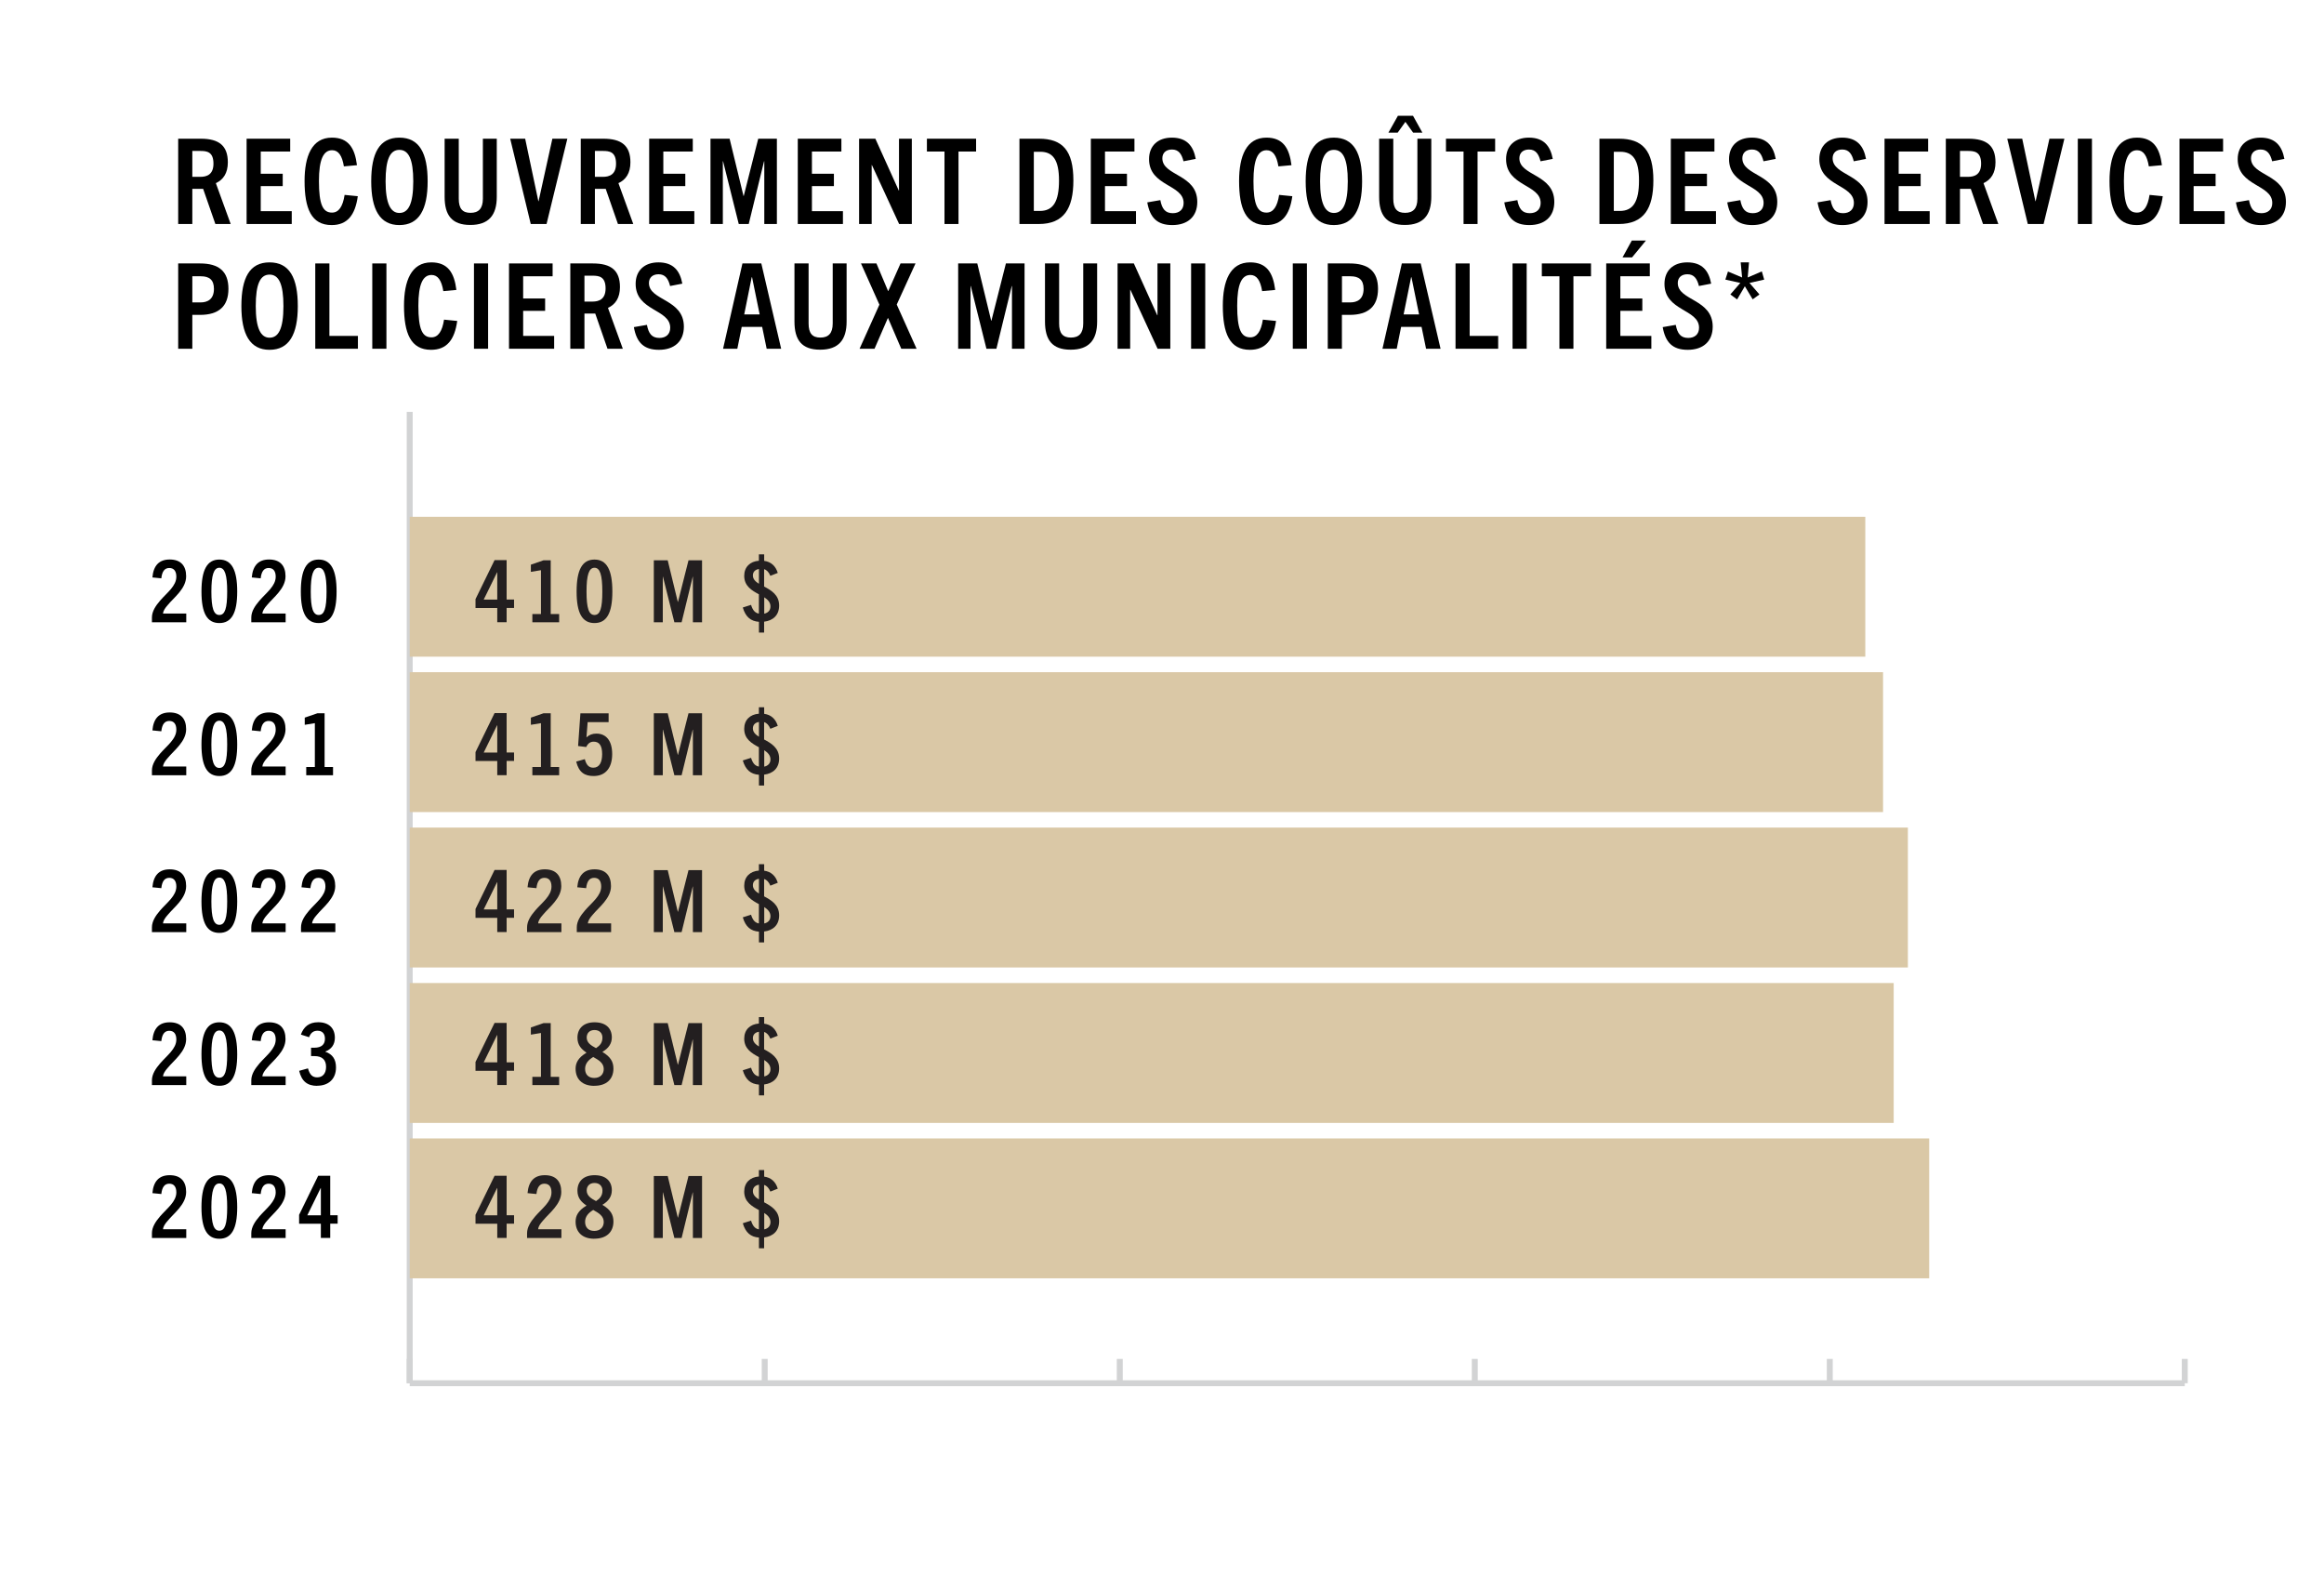 <?xml version="1.0" encoding="UTF-8"?>
<svg id="Layer_1" xmlns="http://www.w3.org/2000/svg" version="1.1" viewBox="0 0 391.28 267.12">
  <!-- Generator: Adobe Illustrator 29.8.0, SVG Export Plug-In . SVG Version: 2.1.1 Build 160)  -->
  <defs>
    <style>
      .st0 {
        fill: #231f20;
      }

      .st1 {
        fill: #dac8a6;
      }

      .st2 {
        isolation: isolate;
      }

      .st3 {
        fill: none;
        stroke: #d2d3d4;
        stroke-miterlimit: 10;
      }
    </style>
  </defs>
  <g>
    <g>
      <line class="st3" x1="68.98" y1="232.86" x2="367.84" y2="232.86"/>
      <g>
        <line class="st3" x1="68.98" y1="232.86" x2="68.98" y2="228.77"/>
        <line class="st3" x1="128.75" y1="232.86" x2="128.75" y2="228.77"/>
        <line class="st3" x1="188.53" y1="232.86" x2="188.53" y2="228.77"/>
        <line class="st3" x1="248.3" y1="232.86" x2="248.3" y2="228.77"/>
        <line class="st3" x1="308.07" y1="232.86" x2="308.07" y2="228.77"/>
        <line class="st3" x1="367.84" y1="232.86" x2="367.84" y2="228.77"/>
      </g>
    </g>
    <g>
      <line class="st3" x1="68.98" y1="232.86" x2="68.98" y2="69.34"/>
      <line class="st3" x1="68.98" y1="151.1" x2="76.45" y2="151.1"/>
    </g>
    <g>
      <rect class="st1" x="68.98" y="191.65" width="255.83" height="23.55"/>
      <rect class="st1" x="68.98" y="165.49" width="249.85" height="23.55"/>
      <rect class="st1" x="68.98" y="139.32" width="252.24" height="23.55"/>
      <rect class="st1" x="68.98" y="113.16" width="248.06" height="23.55"/>
      <rect class="st1" x="68.98" y="87" width="245.07" height="23.55"/>
    </g>
  </g>
  <g id="Average_cost_per_Property_" class="st2">
    <g class="st2">
      <path d="M36.26,37.71l-2.06-5.92h-1.82v5.92h-2.38v-14.36h3.8c3.08,0,4.56,1.18,4.56,3.98,0,1.82-.78,2.94-2.02,3.5l2.5,6.88h-2.58ZM33.74,29.77c1.08,0,2.2-.38,2.2-2.22,0-2.02-1.14-2.14-2.22-2.14h-1.34v4.36h1.36Z"/>
      <path d="M41.52,37.71v-14.36h7.34v2.16h-4.96v3.74h3.7v2.08h-3.7v4.22h5.22v2.16h-7.6Z"/>
      <path d="M60.24,33.03c-.44,3.2-1.78,4.86-4.4,4.86-3.44,0-4.56-2.8-4.56-7.42,0-4.14,1.2-7.3,4.6-7.3,2.76,0,3.86,1.72,4.22,4.64l-2.2.2c-.3-1.82-.92-2.72-1.98-2.72-1.46,0-2.22,1.54-2.22,5.18,0,3.98.66,5.32,2.2,5.32,1.14,0,1.82-1.02,2.12-2.98l2.22.22Z"/>
      <path d="M62.5,30.53c0-4.76,1.38-7.36,4.74-7.36s4.76,2.6,4.76,7.36-1.46,7.36-4.76,7.36-4.74-2.64-4.74-7.36ZM69.58,30.53c0-3.74-.78-5.3-2.34-5.3s-2.32,1.56-2.32,5.3.84,5.32,2.32,5.32,2.34-1.44,2.34-5.32Z"/>
      <path d="M81.3,23.35h2.34v9.78c0,3.1-1.36,4.74-4.46,4.74s-4.32-1.64-4.32-4.74v-9.78h2.38v10.1c0,1.66.62,2.38,1.98,2.38s2.08-.72,2.08-2.38v-10.1Z"/>
      <path d="M89.36,37.71l-3.46-14.36h2.52l2.22,10.52h.04l2.32-10.52h2.52l-3.5,14.36h-2.66Z"/>
      <path d="M104.04,37.71l-2.06-5.92h-1.82v5.92h-2.38v-14.36h3.8c3.08,0,4.56,1.18,4.56,3.98,0,1.82-.78,2.94-2.02,3.5l2.5,6.88h-2.58ZM101.52,29.77c1.08,0,2.2-.38,2.2-2.22,0-2.02-1.14-2.14-2.22-2.14h-1.34v4.36h1.36Z"/>
      <path d="M109.3,37.71v-14.36h7.34v2.16h-4.96v3.74h3.7v2.08h-3.7v4.22h5.22v2.16h-7.6Z"/>
      <path d="M128.68,37.71v-10.56h-.04l-2.58,10.56h-1.68l-2.64-10.56h-.04v10.56h-2.08v-14.36h3.22l2.34,9.64h.04l2.44-9.64h3.14v14.36h-2.12Z"/>
      <path d="M134.32,37.71v-14.36h7.34v2.16h-4.96v3.74h3.7v2.08h-3.7v4.22h5.22v2.16h-7.6Z"/>
      <path d="M151.38,37.71l-4.58-9.92h-.04v9.92h-2.12v-14.36h2.74l3.94,8.72h.04v-8.72h2.16v14.36h-2.14Z"/>
      <path d="M159.02,37.71v-12.2h-2.96v-2.16h8.28v2.16h-2.96v12.2h-2.36Z"/>
      <path d="M171.64,37.71v-14.36h3.3c3.96,0,5.78,2,5.78,7.02,0,4.72-1.6,7.34-5.82,7.34h-3.26ZM175.08,35.51c2.26,0,3.22-1.6,3.22-5.12s-1.06-4.84-3.16-4.84h-1.08v9.96h1.02Z"/>
      <path d="M183.66,37.71v-14.36h7.34v2.16h-4.96v3.74h3.7v2.08h-3.7v4.22h5.22v2.16h-7.6Z"/>
      <path d="M199.26,27.15c-.3-1.22-.82-1.98-1.94-1.98-1,0-1.62.56-1.62,1.48,0,3,5.88,2.64,5.88,7.34,0,2.5-1.64,3.9-4.2,3.9s-3.76-1.24-4.22-3.82l2.2-.38c.28,1.46.82,2.2,2.1,2.2,1.08,0,1.82-.6,1.82-1.72,0-3.16-5.82-2.78-5.82-7.38,0-2.22,1.46-3.62,3.84-3.62,2.5,0,3.62,1.4,4.02,3.58l-2.06.4Z"/>
      <path d="M217.58,33.03c-.44,3.2-1.78,4.86-4.4,4.86-3.44,0-4.56-2.8-4.56-7.42,0-4.14,1.2-7.3,4.6-7.3,2.76,0,3.86,1.72,4.22,4.64l-2.2.2c-.3-1.82-.92-2.72-1.98-2.72-1.46,0-2.22,1.54-2.22,5.18,0,3.98.66,5.32,2.2,5.32,1.14,0,1.82-1.02,2.12-2.98l2.22.22Z"/>
      <path d="M219.83,30.53c0-4.76,1.38-7.36,4.74-7.36s4.76,2.6,4.76,7.36-1.46,7.36-4.76,7.36-4.74-2.64-4.74-7.36ZM226.92,30.53c0-3.74-.78-5.3-2.34-5.3s-2.32,1.56-2.32,5.3.84,5.32,2.32,5.32,2.34-1.44,2.34-5.32Z"/>
      <path d="M238.64,23.35h2.34v9.78c0,3.1-1.36,4.74-4.46,4.74s-4.32-1.64-4.32-4.74v-9.78h2.38v10.1c0,1.66.62,2.38,1.98,2.38s2.08-.72,2.08-2.38v-10.1ZM237.92,22.33l-1.3-1.82-1.3,1.82h-1.56l1.6-2.84h2.54l1.58,2.84h-1.56Z"/>
      <path d="M246.41,37.71v-12.2h-2.96v-2.16h8.28v2.16h-2.96v12.2h-2.36Z"/>
      <path d="M259.37,27.15c-.3-1.22-.82-1.98-1.94-1.98-1,0-1.62.56-1.62,1.48,0,3,5.88,2.64,5.88,7.34,0,2.5-1.64,3.9-4.2,3.9s-3.76-1.24-4.22-3.82l2.2-.38c.28,1.46.82,2.2,2.1,2.2,1.08,0,1.82-.6,1.82-1.72,0-3.16-5.82-2.78-5.82-7.38,0-2.22,1.46-3.62,3.84-3.62,2.5,0,3.62,1.4,4.02,3.58l-2.06.4Z"/>
      <path d="M269.29,37.71v-14.36h3.3c3.96,0,5.78,2,5.78,7.02,0,4.72-1.6,7.34-5.82,7.34h-3.26ZM272.73,35.51c2.26,0,3.22-1.6,3.22-5.12s-1.06-4.84-3.16-4.84h-1.08v9.96h1.02Z"/>
      <path d="M281.31,37.71v-14.36h7.34v2.16h-4.96v3.74h3.7v2.08h-3.7v4.22h5.22v2.16h-7.6Z"/>
      <path d="M296.91,27.15c-.3-1.22-.82-1.98-1.94-1.98-1,0-1.62.56-1.62,1.48,0,3,5.88,2.64,5.88,7.34,0,2.5-1.64,3.9-4.2,3.9s-3.76-1.24-4.22-3.82l2.2-.38c.28,1.46.82,2.2,2.1,2.2,1.08,0,1.82-.6,1.82-1.72,0-3.16-5.82-2.78-5.82-7.38,0-2.22,1.46-3.62,3.84-3.62,2.5,0,3.62,1.4,4.02,3.58l-2.06.4Z"/>
      <path d="M312.11,27.15c-.3-1.22-.82-1.98-1.94-1.98-1,0-1.62.56-1.62,1.48,0,3,5.88,2.64,5.88,7.34,0,2.5-1.64,3.9-4.2,3.9s-3.76-1.24-4.22-3.82l2.2-.38c.28,1.46.82,2.2,2.1,2.2,1.08,0,1.82-.6,1.82-1.72,0-3.16-5.82-2.78-5.82-7.38,0-2.22,1.46-3.62,3.84-3.62,2.5,0,3.62,1.4,4.02,3.58l-2.06.4Z"/>
      <path d="M317.29,37.71v-14.36h7.34v2.16h-4.96v3.74h3.7v2.08h-3.7v4.22h5.22v2.16h-7.6Z"/>
      <path d="M333.87,37.71l-2.06-5.92h-1.82v5.92h-2.38v-14.36h3.8c3.08,0,4.56,1.18,4.56,3.98,0,1.82-.78,2.94-2.02,3.5l2.5,6.88h-2.58ZM331.35,29.77c1.08,0,2.2-.38,2.2-2.22,0-2.02-1.14-2.14-2.22-2.14h-1.34v4.36h1.36Z"/>
      <path d="M341.41,37.71l-3.46-14.36h2.52l2.22,10.52h.04l2.32-10.52h2.52l-3.5,14.36h-2.66Z"/>
      <path d="M349.83,37.71v-14.36h2.38v14.36h-2.38Z"/>
      <path d="M364.13,33.03c-.44,3.2-1.78,4.86-4.4,4.86-3.44,0-4.56-2.8-4.56-7.42,0-4.14,1.2-7.3,4.6-7.3,2.76,0,3.86,1.72,4.22,4.64l-2.2.2c-.3-1.82-.92-2.72-1.98-2.72-1.46,0-2.22,1.54-2.22,5.18,0,3.98.66,5.32,2.2,5.32,1.14,0,1.82-1.02,2.12-2.98l2.22.22Z"/>
      <path d="M366.95,37.71v-14.36h7.34v2.16h-4.96v3.74h3.7v2.08h-3.7v4.22h5.22v2.16h-7.6Z"/>
      <path d="M382.55,27.15c-.3-1.22-.82-1.98-1.94-1.98-1,0-1.62.56-1.62,1.48,0,3,5.88,2.64,5.88,7.34,0,2.5-1.64,3.9-4.2,3.9s-3.76-1.24-4.22-3.82l2.2-.38c.28,1.46.82,2.2,2.1,2.2,1.08,0,1.82-.6,1.82-1.72,0-3.16-5.82-2.78-5.82-7.38,0-2.22,1.46-3.62,3.84-3.62,2.5,0,3.62,1.4,4.02,3.58l-2.06.4Z"/>
      <path d="M30,58.71v-14.36h3.68c3.16,0,4.78,1.32,4.78,4.28s-1.66,4.38-4.78,4.38h-1.3v5.7h-2.38ZM33.78,50.91c1.16,0,2.24-.52,2.24-2.28,0-1.54-.8-2.12-2.2-2.12h-1.44v4.4h1.4Z"/>
      <path d="M40.64,51.53c0-4.76,1.38-7.36,4.74-7.36s4.76,2.6,4.76,7.36-1.46,7.36-4.76,7.36-4.74-2.64-4.74-7.36ZM47.72,51.53c0-3.74-.78-5.3-2.34-5.3s-2.32,1.56-2.32,5.3.84,5.32,2.32,5.32,2.34-1.44,2.34-5.32Z"/>
      <path d="M53.08,58.71v-14.36h2.38v12.2h4.8v2.16h-7.18Z"/>
      <path d="M62.68,58.71v-14.36h2.38v14.36h-2.38Z"/>
      <path d="M76.98,54.03c-.44,3.2-1.78,4.86-4.4,4.86-3.44,0-4.56-2.8-4.56-7.42,0-4.14,1.2-7.3,4.6-7.3,2.76,0,3.86,1.72,4.22,4.64l-2.2.2c-.3-1.82-.92-2.72-1.98-2.72-1.46,0-2.22,1.54-2.22,5.18,0,3.98.66,5.32,2.2,5.32,1.14,0,1.82-1.02,2.12-2.98l2.22.22Z"/>
      <path d="M79.8,58.71v-14.36h2.38v14.36h-2.38Z"/>
      <path d="M85.7,58.71v-14.36h7.34v2.16h-4.96v3.74h3.7v2.08h-3.7v4.22h5.22v2.16h-7.6Z"/>
      <path d="M102.28,58.71l-2.06-5.92h-1.82v5.92h-2.38v-14.36h3.8c3.08,0,4.56,1.18,4.56,3.98,0,1.82-.78,2.94-2.02,3.5l2.5,6.88h-2.58ZM99.76,50.77c1.08,0,2.2-.38,2.2-2.22,0-2.02-1.14-2.14-2.22-2.14h-1.34v4.36h1.36Z"/>
      <path d="M112.82,48.15c-.3-1.22-.82-1.98-1.94-1.98-1,0-1.62.56-1.62,1.48,0,3,5.88,2.64,5.88,7.34,0,2.5-1.64,3.9-4.2,3.9s-3.76-1.24-4.22-3.82l2.2-.38c.28,1.46.82,2.2,2.1,2.2,1.08,0,1.82-.6,1.82-1.72,0-3.16-5.82-2.78-5.82-7.38,0-2.22,1.46-3.62,3.84-3.62,2.5,0,3.62,1.4,4.02,3.58l-2.06.4Z"/>
      <path d="M129.08,58.71l-.76-3.68h-3.44l-.74,3.68h-2.4l3.26-14.36h3.18l3.34,14.36h-2.44ZM125.3,52.93h2.6l-1.28-6.26h-.06l-1.26,6.26Z"/>
      <path d="M140.2,44.35h2.34v9.78c0,3.1-1.36,4.74-4.46,4.74s-4.32-1.64-4.32-4.74v-9.78h2.38v10.1c0,1.66.62,2.38,1.98,2.38s2.08-.72,2.08-2.38v-10.1Z"/>
      <path d="M151.74,58.71l-2.22-5.16h-.04l-2.24,5.16h-2.52l3.34-7.42-3.1-6.94h2.6l1.96,4.64h.04l2.06-4.64h2.52l-3.16,6.92,3.34,7.44h-2.58Z"/>
      <path d="M170.38,58.71v-10.56h-.04l-2.58,10.56h-1.68l-2.64-10.56h-.04v10.56h-2.08v-14.36h3.22l2.34,9.64h.04l2.44-9.64h3.14v14.36h-2.12Z"/>
      <path d="M182.38,44.35h2.34v9.78c0,3.1-1.36,4.74-4.46,4.74s-4.32-1.64-4.32-4.74v-9.78h2.38v10.1c0,1.66.62,2.38,1.98,2.38s2.08-.72,2.08-2.38v-10.1Z"/>
      <path d="M194.9,58.71l-4.58-9.92h-.04v9.92h-2.12v-14.36h2.74l3.94,8.72h.04v-8.72h2.16v14.36h-2.14Z"/>
      <path d="M200.54,58.71v-14.36h2.38v14.36h-2.38Z"/>
      <path d="M214.84,54.03c-.44,3.2-1.78,4.86-4.4,4.86-3.44,0-4.56-2.8-4.56-7.42,0-4.14,1.2-7.3,4.6-7.3,2.76,0,3.86,1.72,4.22,4.64l-2.2.2c-.3-1.82-.92-2.72-1.98-2.72-1.46,0-2.22,1.54-2.22,5.18,0,3.98.66,5.32,2.2,5.32,1.14,0,1.82-1.02,2.12-2.98l2.22.22Z"/>
      <path d="M217.66,58.71v-14.36h2.38v14.36h-2.38Z"/>
      <path d="M223.55,58.71v-14.36h3.68c3.16,0,4.78,1.32,4.78,4.28s-1.66,4.38-4.78,4.38h-1.3v5.7h-2.38ZM227.34,50.91c1.16,0,2.24-.52,2.24-2.28,0-1.54-.8-2.12-2.2-2.12h-1.44v4.4h1.4Z"/>
      <path d="M240.1,58.71l-.76-3.68h-3.44l-.74,3.68h-2.4l3.26-14.36h3.18l3.34,14.36h-2.44ZM236.32,52.93h2.6l-1.28-6.26h-.06l-1.26,6.26Z"/>
      <path d="M245.06,58.71v-14.36h2.38v12.2h4.8v2.16h-7.18Z"/>
      <path d="M254.66,58.71v-14.36h2.38v14.36h-2.38Z"/>
      <path d="M262.55,58.71v-12.2h-2.96v-2.16h8.28v2.16h-2.96v12.2h-2.36Z"/>
      <path d="M270.43,58.71v-14.36h7.34v2.16h-4.96v3.74h3.7v2.08h-3.7v4.22h5.22v2.16h-7.6ZM273.18,43.33l1.56-2.84h2.38l-2.34,2.84h-1.6Z"/>
      <path d="M286.04,48.15c-.3-1.22-.82-1.98-1.94-1.98-1,0-1.62.56-1.62,1.48,0,3,5.88,2.64,5.88,7.34,0,2.5-1.64,3.9-4.2,3.9s-3.76-1.24-4.22-3.82l2.2-.38c.28,1.46.82,2.2,2.1,2.2,1.08,0,1.82-.6,1.82-1.72,0-3.16-5.82-2.78-5.82-7.38,0-2.22,1.46-3.62,3.84-3.62,2.5,0,3.62,1.4,4.02,3.58l-2.06.4Z"/>
      <path d="M295.09,50.39l-1.32-2.2-1.3,2.22-1.14-.84,1.68-1.94-2.52-.56.44-1.36,2.38,1-.24-2.54h1.4l-.22,2.54,2.38-1.02.4,1.38-2.48.56,1.68,1.94-1.14.82Z"/>
    </g>
  </g>
  <g id="_2020" class="st2">
    <g class="st2">
      <path d="M25.58,104.76v-.8c0-1.05.64-1.99,1.38-2.85,1.19-1.37,2.73-2.46,2.73-4.02,0-.92-.39-1.47-1.19-1.47-.76,0-1.21.54-1.34,1.74l-1.5-.15c.17-2,1.13-3.02,2.91-3.02,1.89,0,2.77,1.08,2.77,2.82,0,2.09-2.05,3.56-3.12,4.87-.44.49-.75.99-.78,1.41h3.92v1.47h-5.78Z"/>
      <path d="M33.92,99.59c0-3.63.93-5.39,3.01-5.39s3.01,1.76,3.01,5.39-.96,5.3-3.01,5.3-3.01-1.64-3.01-5.3ZM38.25,99.59c0-2.8-.39-4.01-1.32-4.01s-1.34,1.21-1.34,4.01.39,3.94,1.34,3.94,1.32-1.12,1.32-3.94Z"/>
      <path d="M42.31,104.76v-.8c0-1.05.64-1.99,1.38-2.85,1.19-1.37,2.73-2.46,2.73-4.02,0-.92-.39-1.47-1.19-1.47-.76,0-1.21.54-1.34,1.74l-1.5-.15c.17-2,1.13-3.02,2.91-3.02,1.89,0,2.77,1.08,2.77,2.82,0,2.09-2.05,3.56-3.12,4.87-.44.49-.75.99-.78,1.41h3.92v1.47h-5.78Z"/>
      <path d="M50.65,99.59c0-3.63.93-5.39,3.01-5.39s3.01,1.76,3.01,5.39-.96,5.3-3.01,5.3-3.01-1.64-3.01-5.3ZM54.98,99.59c0-2.8-.39-4.01-1.32-4.01s-1.34,1.21-1.34,4.01.39,3.94,1.34,3.94,1.32-1.12,1.32-3.94Z"/>
    </g>
  </g>
  <g id="_356" class="st2">
    <g class="st2">
      <path class="st0" d="M83.72,104.76v-2.4h-3.66v-1.5l3.21-6.57h2.03v6.64h1.25v1.42h-1.25v2.4h-1.58ZM83.72,96.35h-.03l-2.25,4.59h2.28v-4.59Z"/>
      <path class="st0" d="M89.63,104.76v-1.39h1.45v-7.38l-1.7.28v-1.21l2.12-.73h1.22v9.04h1.42v1.39h-4.52Z"/>
      <path class="st0" d="M97.08,99.59c0-3.63.93-5.39,3.01-5.39s3.01,1.76,3.01,5.39-.96,5.3-3.01,5.3-3.01-1.64-3.01-5.3ZM101.41,99.59c0-2.8-.39-4.01-1.32-4.01s-1.34,1.21-1.34,4.01.39,3.94,1.34,3.94,1.32-1.12,1.32-3.94Z"/>
      <path class="st0" d="M116.66,104.76v-7.67h-.03l-1.87,7.67h-1.22l-1.92-7.67h-.03v7.67h-1.51v-10.43h2.34l1.7,7h.03l1.77-7h2.28v10.43h-1.54Z"/>
      <path class="st0" d="M127.78,106.5v-1.82c-1.37-.1-2.25-.81-2.72-2.41l1.39-.44c.29.92.67,1.35,1.32,1.47v-3.25c-1.19-.65-2.47-1.38-2.47-3.11,0-1.48.97-2.43,2.47-2.54v-1.08h.89v1.1c1.16.16,1.93.86,2.29,2.03l-1.25.49c-.25-.6-.58-.97-1.05-1.12v2.92c1.19.64,2.53,1.41,2.53,3.2,0,1.63-1.03,2.54-2.53,2.72v1.83h-.89ZM127.78,98.27v-2.48c-.64.1-1.02.48-1.02,1.08,0,.62.42,1.03,1.02,1.41ZM128.67,100.55v2.76c.62-.13,1.05-.54,1.05-1.22s-.45-1.15-1.05-1.54Z"/>
    </g>
  </g>
  <g id="_2021" class="st2">
    <g class="st2">
      <path d="M25.58,130.51v-.8c0-1.05.64-1.99,1.38-2.85,1.19-1.37,2.73-2.45,2.73-4.02,0-.92-.39-1.47-1.19-1.47-.76,0-1.21.54-1.34,1.74l-1.5-.15c.17-2,1.13-3.02,2.91-3.02,1.89,0,2.77,1.08,2.77,2.82,0,2.09-2.05,3.56-3.12,4.87-.44.49-.75.99-.78,1.41h3.92v1.47h-5.78Z"/>
      <path d="M33.92,125.34c0-3.63.93-5.39,3.01-5.39s3.01,1.76,3.01,5.39-.96,5.3-3.01,5.3-3.01-1.64-3.01-5.3ZM38.25,125.34c0-2.8-.39-4.01-1.32-4.01s-1.34,1.21-1.34,4.01.39,3.94,1.34,3.94,1.32-1.12,1.32-3.94Z"/>
      <path d="M42.31,130.51v-.8c0-1.05.64-1.99,1.38-2.85,1.19-1.37,2.73-2.45,2.73-4.02,0-.92-.39-1.47-1.19-1.47-.76,0-1.21.54-1.34,1.74l-1.5-.15c.17-2,1.13-3.02,2.91-3.02,1.89,0,2.77,1.08,2.77,2.82,0,2.09-2.05,3.56-3.12,4.87-.44.49-.75.99-.78,1.41h3.92v1.47h-5.78Z"/>
      <path d="M51.56,130.51v-1.39h1.45v-7.38l-1.7.28v-1.21l2.12-.73h1.22v9.04h1.42v1.39h-4.52Z"/>
    </g>
  </g>
  <g id="_358" class="st2">
    <g class="st2">
      <path class="st0" d="M83.72,130.51v-2.4h-3.66v-1.5l3.21-6.57h2.03v6.64h1.25v1.42h-1.25v2.4h-1.58ZM83.72,122.1h-.03l-2.25,4.59h2.28v-4.59Z"/>
      <path class="st0" d="M89.63,130.51v-1.39h1.45v-7.38l-1.7.28v-1.21l2.12-.73h1.22v9.04h1.42v1.39h-4.52Z"/>
      <path class="st0" d="M99.94,130.64c-1.44,0-2.47-.55-2.93-2.43l1.45-.41c.28,1.06.74,1.44,1.44,1.44,1.02,0,1.48-.92,1.48-2.29,0-1.47-.51-2.09-1.42-2.09-.6,0-.99.32-1.26.9l-1.37-.17.39-5.5h4.75v1.48h-3.53l-.2,2.54h.03c.46-.41.97-.61,1.64-.61,1.68,0,2.66,1.24,2.66,3.44,0,2.34-1.13,3.7-3.12,3.7Z"/>
      <path class="st0" d="M116.66,130.51v-7.67h-.03l-1.87,7.67h-1.22l-1.92-7.67h-.03v7.67h-1.51v-10.43h2.34l1.7,7h.03l1.77-7h2.28v10.43h-1.54Z"/>
      <path class="st0" d="M127.78,132.25v-1.82c-1.37-.1-2.25-.81-2.72-2.41l1.39-.44c.29.92.67,1.35,1.32,1.47v-3.25c-1.19-.65-2.47-1.38-2.47-3.11,0-1.48.97-2.43,2.47-2.54v-1.08h.89v1.1c1.16.16,1.93.86,2.29,2.03l-1.25.49c-.25-.6-.58-.97-1.05-1.12v2.92c1.19.64,2.53,1.41,2.53,3.2,0,1.63-1.03,2.54-2.53,2.72v1.83h-.89ZM127.78,124.02v-2.48c-.64.1-1.02.48-1.02,1.08,0,.62.42,1.03,1.02,1.41ZM128.67,126.3v2.76c.62-.13,1.05-.54,1.05-1.22s-.45-1.15-1.05-1.54Z"/>
    </g>
  </g>
  <g id="_2022" class="st2">
    <g class="st2">
      <path d="M25.58,156.92v-.8c0-1.05.64-1.99,1.38-2.85,1.19-1.37,2.73-2.46,2.73-4.02,0-.92-.39-1.47-1.19-1.47-.76,0-1.21.54-1.34,1.74l-1.5-.15c.17-2,1.13-3.02,2.91-3.02,1.89,0,2.77,1.08,2.77,2.82,0,2.09-2.05,3.56-3.12,4.87-.44.49-.75.99-.78,1.41h3.92v1.47h-5.78Z"/>
      <path d="M33.92,151.75c0-3.63.93-5.39,3.01-5.39s3.01,1.76,3.01,5.39-.96,5.3-3.01,5.3-3.01-1.64-3.01-5.3ZM38.25,151.75c0-2.8-.39-4.01-1.32-4.01s-1.34,1.21-1.34,4.01.39,3.94,1.34,3.94,1.32-1.12,1.32-3.94Z"/>
      <path d="M42.31,156.92v-.8c0-1.05.64-1.99,1.38-2.85,1.19-1.37,2.73-2.46,2.73-4.02,0-.92-.39-1.47-1.19-1.47-.76,0-1.21.54-1.34,1.74l-1.5-.15c.17-2,1.13-3.02,2.91-3.02,1.89,0,2.77,1.08,2.77,2.82,0,2.09-2.05,3.56-3.12,4.87-.44.49-.75.99-.78,1.41h3.92v1.47h-5.78Z"/>
      <path d="M50.68,156.92v-.8c0-1.05.64-1.99,1.38-2.85,1.19-1.37,2.73-2.46,2.73-4.02,0-.92-.39-1.47-1.19-1.47-.76,0-1.21.54-1.34,1.74l-1.5-.15c.17-2,1.13-3.02,2.91-3.02,1.89,0,2.77,1.08,2.77,2.82,0,2.09-2.05,3.56-3.12,4.87-.44.49-.75.99-.78,1.41h3.92v1.47h-5.78Z"/>
    </g>
  </g>
  <g id="_357" class="st2">
    <g class="st2">
      <path class="st0" d="M83.72,156.92v-2.4h-3.66v-1.5l3.21-6.57h2.03v6.64h1.25v1.42h-1.25v2.4h-1.58ZM83.72,148.51h-.03l-2.25,4.59h2.28v-4.59Z"/>
      <path class="st0" d="M88.74,156.92v-.8c0-1.05.64-1.99,1.38-2.85,1.19-1.37,2.73-2.46,2.73-4.02,0-.92-.39-1.47-1.19-1.47-.76,0-1.21.54-1.34,1.74l-1.5-.15c.17-2,1.13-3.02,2.91-3.02,1.89,0,2.77,1.08,2.77,2.82,0,2.09-2.05,3.56-3.12,4.87-.44.49-.75.99-.78,1.41h3.92v1.47h-5.78Z"/>
      <path class="st0" d="M97.11,156.92v-.8c0-1.05.64-1.99,1.38-2.85,1.19-1.37,2.73-2.46,2.73-4.02,0-.92-.39-1.47-1.19-1.47-.76,0-1.21.54-1.34,1.74l-1.5-.15c.17-2,1.13-3.02,2.91-3.02,1.89,0,2.77,1.08,2.77,2.82,0,2.09-2.05,3.56-3.12,4.87-.44.49-.75.99-.78,1.41h3.92v1.47h-5.78Z"/>
      <path class="st0" d="M116.66,156.92v-7.67h-.03l-1.87,7.67h-1.22l-1.92-7.67h-.03v7.67h-1.51v-10.43h2.34l1.7,7h.03l1.77-7h2.28v10.43h-1.54Z"/>
      <path class="st0" d="M127.78,158.66v-1.82c-1.37-.1-2.25-.81-2.72-2.41l1.39-.44c.29.92.67,1.35,1.32,1.47v-3.25c-1.19-.65-2.47-1.38-2.47-3.11,0-1.48.97-2.43,2.47-2.54v-1.08h.89v1.1c1.16.16,1.93.86,2.29,2.03l-1.25.49c-.25-.6-.58-.97-1.05-1.12v2.92c1.19.64,2.53,1.41,2.53,3.2,0,1.63-1.03,2.54-2.53,2.72v1.83h-.89ZM127.78,150.42v-2.48c-.64.1-1.02.48-1.02,1.08,0,.62.42,1.03,1.02,1.41ZM128.67,152.7v2.76c.62-.13,1.05-.54,1.05-1.22s-.45-1.15-1.05-1.54Z"/>
    </g>
  </g>
  <g id="_2023" class="st2">
    <g class="st2">
      <path d="M25.58,182.67v-.8c0-1.05.64-1.99,1.38-2.85,1.19-1.37,2.73-2.46,2.73-4.02,0-.92-.39-1.47-1.19-1.47-.76,0-1.21.54-1.34,1.74l-1.5-.15c.17-2,1.13-3.02,2.91-3.02,1.89,0,2.77,1.08,2.77,2.82,0,2.09-2.05,3.56-3.12,4.87-.44.49-.75.99-.78,1.41h3.92v1.47h-5.78Z"/>
      <path d="M33.92,177.49c0-3.63.93-5.39,3.01-5.39s3.01,1.76,3.01,5.39-.96,5.3-3.01,5.3-3.01-1.64-3.01-5.3ZM38.25,177.49c0-2.8-.39-4.01-1.32-4.01s-1.34,1.21-1.34,4.01.39,3.94,1.34,3.94,1.32-1.12,1.32-3.94Z"/>
      <path d="M42.31,182.67v-.8c0-1.05.64-1.99,1.38-2.85,1.19-1.37,2.73-2.46,2.73-4.02,0-.92-.39-1.47-1.19-1.47-.76,0-1.21.54-1.34,1.74l-1.5-.15c.17-2,1.13-3.02,2.91-3.02,1.89,0,2.77,1.08,2.77,2.82,0,2.09-2.05,3.56-3.12,4.87-.44.49-.75.99-.78,1.41h3.92v1.47h-5.78Z"/>
      <path d="M53.42,182.8c-1.67,0-2.63-.76-3.05-2.53l1.48-.41c.3,1.06.75,1.51,1.55,1.51.92,0,1.5-.65,1.5-1.76,0-1.18-.64-1.82-1.96-1.82h-.57v-1.41h.54c1.26,0,1.8-.58,1.8-1.51,0-.86-.45-1.35-1.25-1.35-.62,0-1.12.28-1.42,1.09l-1.38-.44c.46-1.29,1.35-2.08,2.92-2.08,1.82,0,2.8,1.03,2.8,2.61,0,1.15-.58,1.93-1.6,2.32v.03c1.21.44,1.79,1.26,1.79,2.66,0,1.95-1.28,3.07-3.15,3.07Z"/>
    </g>
  </g>
  <g id="_347" class="st2">
    <g class="st2">
      <path class="st0" d="M83.72,182.67v-2.4h-3.66v-1.5l3.21-6.57h2.03v6.64h1.25v1.42h-1.25v2.4h-1.58ZM83.72,174.25h-.03l-2.25,4.59h2.28v-4.59Z"/>
      <path class="st0" d="M89.63,182.67v-1.39h1.45v-7.38l-1.7.28v-1.21l2.12-.73h1.22v9.04h1.42v1.39h-4.52Z"/>
      <path class="st0" d="M100.06,182.8c-2.06,0-3.15-1.16-3.15-2.88,0-.94.39-1.84,1.82-2.69v-.03c-.83-.57-1.51-1.25-1.51-2.5,0-1.52.99-2.6,2.88-2.6s2.91.99,2.91,2.54c0,1.03-.54,1.83-1.57,2.43v.03c1.38.83,1.84,1.67,1.84,2.8,0,1.76-1.16,2.89-3.21,2.89ZM99.88,177.94c-.86.52-1.37,1.15-1.37,2,0,.96.58,1.53,1.54,1.53s1.6-.58,1.6-1.51c0-1-.84-1.5-1.77-2.02ZM100.09,173.4c-.87,0-1.31.57-1.31,1.26,0,.87.71,1.34,1.57,1.79.62-.41,1.08-.87,1.08-1.77,0-.74-.48-1.28-1.34-1.28Z"/>
      <path class="st0" d="M116.66,182.67v-7.67h-.03l-1.87,7.67h-1.22l-1.92-7.67h-.03v7.67h-1.51v-10.43h2.34l1.7,7h.03l1.77-7h2.28v10.43h-1.54Z"/>
      <path class="st0" d="M127.78,184.41v-1.82c-1.37-.1-2.25-.81-2.72-2.41l1.39-.44c.29.92.67,1.35,1.32,1.47v-3.25c-1.19-.65-2.47-1.38-2.47-3.11,0-1.48.97-2.43,2.47-2.54v-1.08h.89v1.1c1.16.16,1.93.86,2.29,2.03l-1.25.49c-.25-.6-.58-.97-1.05-1.12v2.92c1.19.64,2.53,1.41,2.53,3.2,0,1.63-1.03,2.54-2.53,2.72v1.83h-.89ZM127.78,176.17v-2.48c-.64.1-1.02.48-1.02,1.08,0,.62.42,1.03,1.02,1.41ZM128.67,178.45v2.76c.62-.13,1.05-.54,1.05-1.22s-.45-1.15-1.05-1.54Z"/>
    </g>
  </g>
  <g id="_2024" class="st2">
    <g class="st2">
      <path d="M25.58,208.41v-.8c0-1.05.64-1.99,1.38-2.85,1.19-1.37,2.73-2.46,2.73-4.02,0-.92-.39-1.47-1.19-1.47-.76,0-1.21.54-1.34,1.74l-1.5-.15c.17-2,1.13-3.02,2.91-3.02,1.89,0,2.77,1.08,2.77,2.82,0,2.09-2.05,3.56-3.12,4.87-.44.49-.75.99-.78,1.41h3.92v1.47h-5.78Z"/>
      <path d="M33.92,203.24c0-3.63.93-5.39,3.01-5.39s3.01,1.76,3.01,5.39-.96,5.3-3.01,5.3-3.01-1.64-3.01-5.3ZM38.25,203.24c0-2.8-.39-4.01-1.32-4.01s-1.34,1.21-1.34,4.01.39,3.94,1.34,3.94,1.32-1.12,1.32-3.94Z"/>
      <path d="M42.31,208.41v-.8c0-1.05.64-1.99,1.38-2.85,1.19-1.37,2.73-2.46,2.73-4.02,0-.92-.39-1.47-1.19-1.47-.76,0-1.21.54-1.34,1.74l-1.5-.15c.17-2,1.13-3.02,2.91-3.02,1.89,0,2.77,1.08,2.77,2.82,0,2.09-2.05,3.56-3.12,4.87-.44.49-.75.99-.78,1.41h3.92v1.47h-5.78Z"/>
      <path d="M54.02,208.41v-2.4h-3.66v-1.5l3.21-6.57h2.03v6.64h1.25v1.42h-1.25v2.4h-1.58ZM54.02,200h-.03l-2.25,4.59h2.28v-4.59Z"/>
    </g>
  </g>
  <g id="_348" class="st2">
    <g class="st2">
      <path class="st0" d="M83.72,208.41v-2.4h-3.66v-1.5l3.21-6.57h2.03v6.64h1.25v1.42h-1.25v2.4h-1.58ZM83.72,200h-.03l-2.25,4.59h2.28v-4.59Z"/>
      <path class="st0" d="M88.74,208.41v-.8c0-1.05.64-1.99,1.38-2.85,1.19-1.37,2.73-2.46,2.73-4.02,0-.92-.39-1.47-1.19-1.47-.76,0-1.21.54-1.34,1.74l-1.5-.15c.17-2,1.13-3.02,2.91-3.02,1.89,0,2.77,1.08,2.77,2.82,0,2.09-2.05,3.56-3.12,4.87-.44.49-.75.99-.78,1.41h3.92v1.47h-5.78Z"/>
      <path class="st0" d="M100.06,208.54c-2.06,0-3.15-1.16-3.15-2.88,0-.94.39-1.84,1.82-2.69v-.03c-.83-.57-1.51-1.25-1.51-2.5,0-1.52.99-2.6,2.88-2.6s2.91.99,2.91,2.54c0,1.03-.54,1.83-1.57,2.43v.03c1.38.83,1.84,1.67,1.84,2.8,0,1.76-1.16,2.89-3.21,2.89ZM99.88,203.69c-.86.52-1.37,1.15-1.37,2,0,.96.58,1.53,1.54,1.53s1.6-.58,1.6-1.51c0-1-.84-1.5-1.77-2.02ZM100.09,199.15c-.87,0-1.31.57-1.31,1.26,0,.87.71,1.34,1.57,1.79.62-.41,1.08-.87,1.08-1.77,0-.74-.48-1.28-1.34-1.28Z"/>
      <path class="st0" d="M116.66,208.41v-7.67h-.03l-1.87,7.67h-1.22l-1.92-7.67h-.03v7.67h-1.51v-10.43h2.34l1.7,7h.03l1.77-7h2.28v10.43h-1.54Z"/>
      <path class="st0" d="M127.78,210.16v-1.82c-1.37-.1-2.25-.81-2.72-2.41l1.39-.44c.29.92.67,1.35,1.32,1.47v-3.25c-1.19-.65-2.47-1.38-2.47-3.11,0-1.48.97-2.43,2.47-2.54v-1.08h.89v1.1c1.16.16,1.93.86,2.29,2.03l-1.25.49c-.25-.6-.58-.97-1.05-1.12v2.92c1.19.64,2.53,1.41,2.53,3.2,0,1.63-1.03,2.54-2.53,2.72v1.83h-.89ZM127.78,201.92v-2.48c-.64.1-1.02.48-1.02,1.08,0,.62.42,1.03,1.02,1.41ZM128.67,204.2v2.76c.62-.13,1.05-.54,1.05-1.22s-.45-1.15-1.05-1.54Z"/>
    </g>
  </g>
</svg>